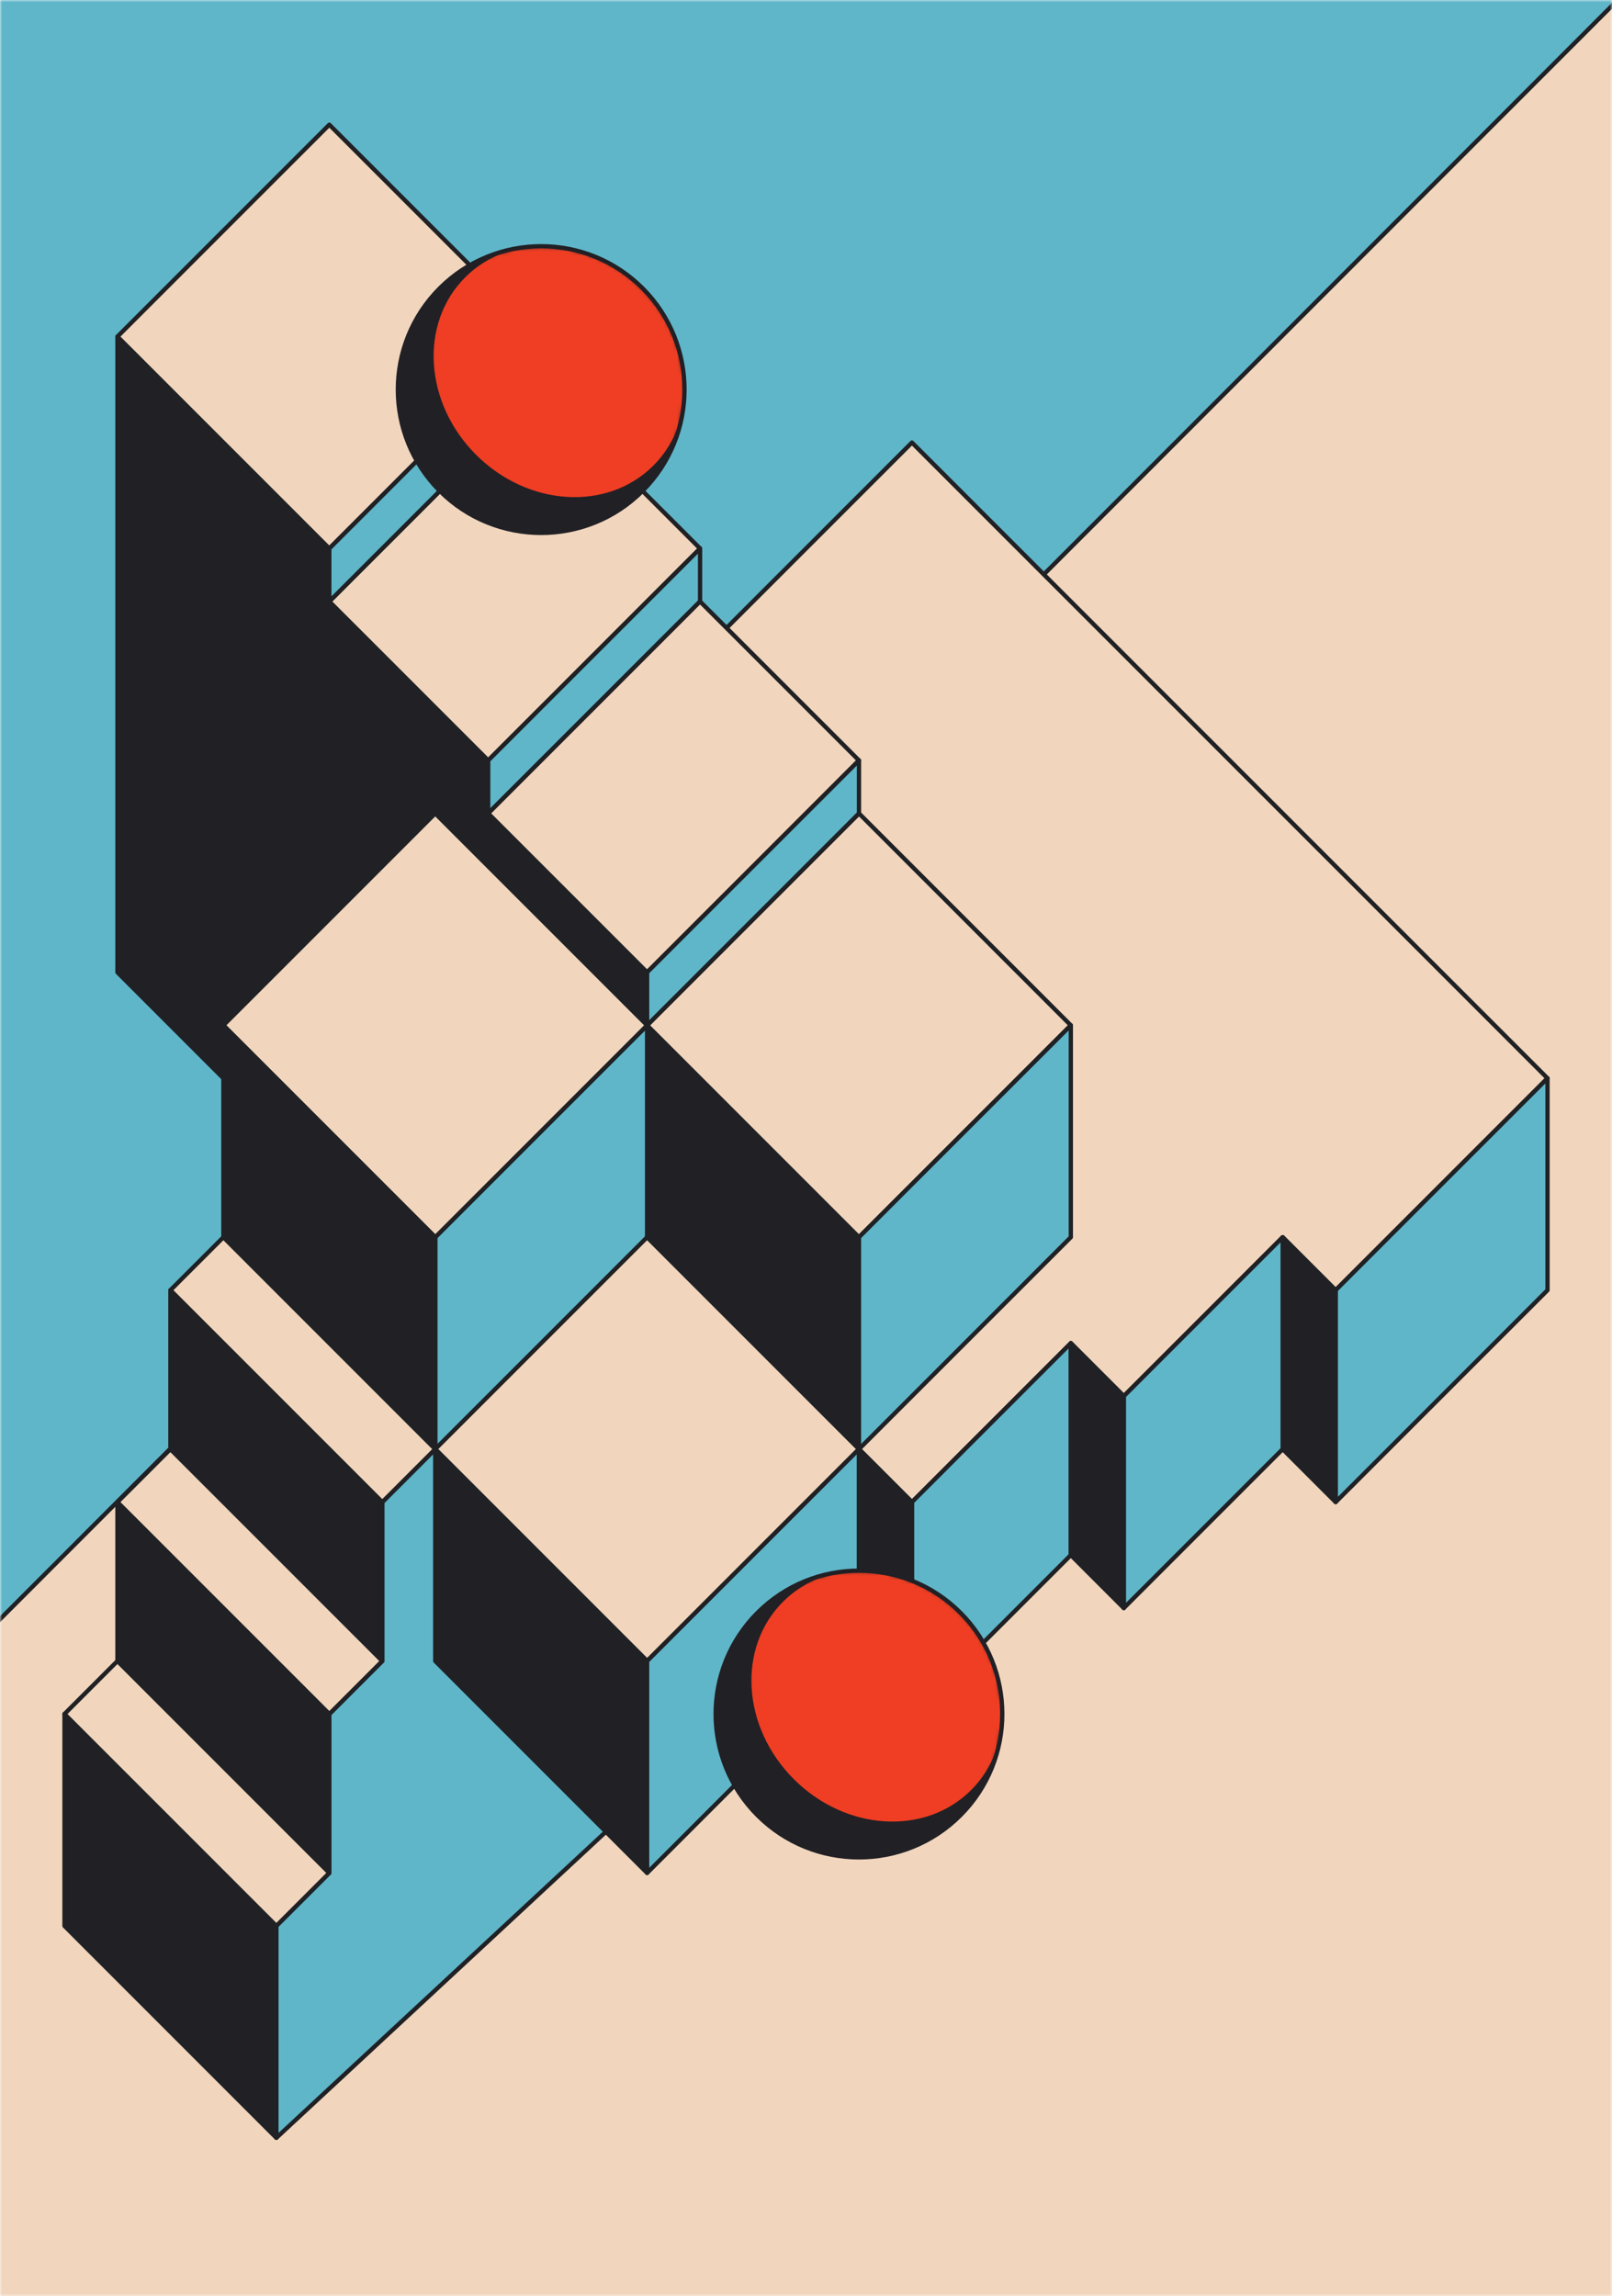 <svg width="375" height="534" viewBox="0 0 375 534" fill="none" xmlns="http://www.w3.org/2000/svg">
<mask id="mask0_140_7336" style="mask-type:alpha" maskUnits="userSpaceOnUse" x="0" y="0" width="375" height="534">
<rect width="375" height="534" fill="#D9D9D9"/>
</mask>
<g mask="url(#mask0_140_7336)">
<path d="M901 -543H-706V959H901V-543Z" fill="#5FB6C9"/>
<path d="M-592 969H1015V-533H908.96L-592 969Z" fill="#F1D6BD" stroke="#202125" stroke-linecap="round" stroke-linejoin="round"/>
<path d="M199.821 337.036L212.143 349.357L249.107 312.393L261.429 324.715L298.393 287.75L310.714 300.071L360 250.786L212.143 102.928L88.929 226.143L199.821 337.036Z" fill="#F1D6BD" stroke="#202125" stroke-linecap="round" stroke-linejoin="round"/>
<path d="M27.321 226.143L199.821 398.643V287.75L150.536 238.465V226.143L113.571 189.178V176.857L76.607 139.893V127.572L27.321 78.286V226.143Z" fill="#212025" stroke="#202125" stroke-linecap="round" stroke-linejoin="round"/>
<path d="M76.607 29L27.321 78.285L76.607 127.571L125.892 78.285L76.607 29Z" fill="#F1D6BD" stroke="#202125" stroke-linecap="round" stroke-linejoin="round"/>
<path d="M199.822 189.179L150.536 238.464L199.822 287.75L249.107 238.464L199.822 189.179Z" fill="#F1D6BD" stroke="#202125" stroke-linecap="round" stroke-linejoin="round"/>
<path d="M125.892 90.607L76.606 139.893L113.571 176.857L162.856 127.572L125.892 90.607Z" fill="#F1D6BD" stroke="#202125" stroke-linecap="round" stroke-linejoin="round"/>
<path d="M125.893 78.286V90.607L76.606 139.893V127.572L125.893 78.286Z" fill="#5FB6C9" stroke="#202125" stroke-linecap="round" stroke-linejoin="round"/>
<path d="M162.856 127.572V139.893L113.57 189.179V176.857L162.856 127.572Z" fill="#5FB6C9" stroke="#202125" stroke-linecap="round" stroke-linejoin="round"/>
<path d="M162.856 139.893L113.57 189.179L150.535 226.143L199.82 176.857L162.856 139.893Z" fill="#F1D6BD" stroke="#202125" stroke-linecap="round" stroke-linejoin="round"/>
<path d="M199.821 176.857V189.178L150.535 238.465V226.143L199.821 176.857Z" fill="#5FB6C9" stroke="#202125" stroke-linecap="round" stroke-linejoin="round"/>
<path d="M249.107 238.465V287.75L199.821 337.036V287.75L249.107 238.465Z" fill="#5FB6C9" stroke="#202125" stroke-linecap="round" stroke-linejoin="round"/>
<path d="M199.821 398.643L212.143 386.322H199.821V398.643Z" fill="#5FB6C9" stroke="#202125" stroke-linecap="round" stroke-linejoin="round"/>
<path d="M150.536 238.465L101.25 287.75V337.036L88.929 349.357V386.322L76.607 398.643V435.607L64.286 447.928V497.215L150.536 417.125V238.465Z" fill="#5FB6C9" stroke="#202125" stroke-linecap="round" stroke-linejoin="round"/>
<path d="M101.249 189.179L51.964 238.465L101.249 287.75L150.535 238.465L101.249 189.179Z" fill="#F1D6BD" stroke="#202125" stroke-linecap="round" stroke-linejoin="round"/>
<path d="M150.535 287.75L101.25 337.036L150.535 386.321L199.821 337.036L150.535 287.75Z" fill="#F1D6BD" stroke="#202125" stroke-linecap="round" stroke-linejoin="round"/>
<path d="M101.25 287.75V337.036L51.965 287.75V238.465L101.25 287.75Z" fill="#212025" stroke="#202125" stroke-linecap="round" stroke-linejoin="round"/>
<path d="M88.929 349.357V386.321L39.644 337.036V300.072L88.929 349.357Z" fill="#212025" stroke="#202125" stroke-linecap="round" stroke-linejoin="round"/>
<path d="M76.607 398.643V435.607L27.321 386.322V349.357L76.607 398.643Z" fill="#212025" stroke="#202125" stroke-linecap="round" stroke-linejoin="round"/>
<path d="M64.285 447.928V497.214L15 447.928V398.642L64.285 447.928Z" fill="#212025" stroke="#202125" stroke-linecap="round" stroke-linejoin="round"/>
<path d="M27.321 386.322L15 398.643L64.285 447.928L76.607 435.607L27.321 386.322Z" fill="#F1D6BD" stroke="#202125" stroke-linecap="round" stroke-linejoin="round"/>
<path d="M39.642 337.036L27.321 349.357L76.607 398.643L88.928 386.321L39.642 337.036Z" fill="#F1D6BD" stroke="#202125" stroke-linecap="round" stroke-linejoin="round"/>
<path d="M51.965 287.75L39.644 300.071L88.929 349.356L101.25 337.035L51.965 287.75Z" fill="#F1D6BD" stroke="#202125" stroke-linecap="round" stroke-linejoin="round"/>
<path d="M150.536 435.607V386.321L101.25 337.036V386.321L150.536 435.607Z" fill="#212025" stroke="#202125" stroke-linecap="round" stroke-linejoin="round"/>
<path d="M150.536 435.607L199.822 386.321V337.036L150.536 386.321V435.607Z" fill="#5FB6C9" stroke="#202125" stroke-linecap="round" stroke-linejoin="round"/>
<path d="M212.144 398.642L249.107 361.678V312.393L212.144 349.357V398.642Z" fill="#5FB6C9" stroke="#202125" stroke-linecap="round" stroke-linejoin="round"/>
<path d="M261.429 374L298.393 337.036V287.75L261.429 324.715V374Z" fill="#5FB6C9" stroke="#202125" stroke-linecap="round" stroke-linejoin="round"/>
<path d="M310.714 349.357L359.999 300.072V250.786L310.714 300.072V349.357Z" fill="#5FB6C9" stroke="#202125" stroke-linecap="round" stroke-linejoin="round"/>
<path d="M212.143 349.357L199.821 337.036V386.321L212.143 398.643V349.357Z" fill="#212025" stroke="#202125" stroke-linecap="round" stroke-linejoin="round"/>
<path d="M261.428 324.715L249.106 312.393V361.678L261.428 374V324.715Z" fill="#212025" stroke="#202125" stroke-linecap="round" stroke-linejoin="round"/>
<path d="M310.714 300.071L298.393 287.75V337.036L310.714 349.357V300.071Z" fill="#212025" stroke="#202125" stroke-linecap="round" stroke-linejoin="round"/>
<path d="M149.467 114.182C162.487 101.162 162.487 80.053 149.467 67.033C136.447 54.013 115.338 54.013 102.318 67.033C89.298 80.053 89.298 101.162 102.318 114.182C115.338 127.202 136.447 127.202 149.467 114.182Z" fill="#212025"/>
<mask id="mask1_140_7336" style="mask-type:luminance" maskUnits="userSpaceOnUse" x="92" y="57" width="68" height="67">
<path d="M149.467 114.182C162.487 101.162 162.487 80.053 149.467 67.033C136.447 54.013 115.338 54.013 102.318 67.033C89.298 80.053 89.298 101.162 102.318 114.182C115.338 127.202 136.447 127.202 149.467 114.182Z" fill="white"/>
</mask>
<g mask="url(#mask1_140_7336)">
<path d="M151.994 108.289C162.689 97.594 161.558 79.123 149.468 67.033C137.378 54.943 118.907 53.812 108.212 64.507C97.518 75.202 98.648 93.673 110.738 105.763C122.828 117.853 141.299 118.984 151.994 108.289Z" fill="#EF3E23"/>
</g>
<path d="M149.467 114.182C162.487 101.162 162.487 80.053 149.467 67.033C136.447 54.013 115.338 54.013 102.318 67.033C89.298 80.053 89.298 101.162 102.318 114.182C115.338 127.202 136.447 127.202 149.467 114.182Z" stroke="#212025" stroke-linecap="round" stroke-linejoin="round"/>
<path d="M223.396 422.217C236.416 409.198 236.416 388.088 223.396 375.068C210.376 362.048 189.266 362.048 176.246 375.068C163.227 388.088 163.227 409.198 176.246 422.217C189.266 435.237 210.376 435.237 223.396 422.217Z" fill="#212025"/>
<mask id="mask2_140_7336" style="mask-type:luminance" maskUnits="userSpaceOnUse" x="166" y="365" width="68" height="67">
<path d="M223.396 422.217C236.416 409.198 236.416 388.088 223.396 375.068C210.376 362.048 189.266 362.048 176.246 375.068C163.227 388.088 163.227 409.198 176.246 422.217C189.266 435.237 210.376 435.237 223.396 422.217Z" fill="white"/>
</mask>
<g mask="url(#mask2_140_7336)">
<path d="M225.922 416.324C236.617 405.63 235.486 387.159 223.396 375.069C211.306 362.979 192.835 361.848 182.14 372.543C171.445 383.238 172.576 401.709 184.666 413.798C196.756 425.888 215.227 427.019 225.922 416.324Z" fill="#EF3E23"/>
</g>
<path d="M223.396 422.217C236.416 409.198 236.416 388.088 223.396 375.068C210.376 362.048 189.266 362.048 176.246 375.068C163.227 388.088 163.227 409.198 176.246 422.217C189.266 435.237 210.376 435.237 223.396 422.217Z" stroke="#212025" stroke-linecap="round" stroke-linejoin="round"/>
</g>
</svg>
